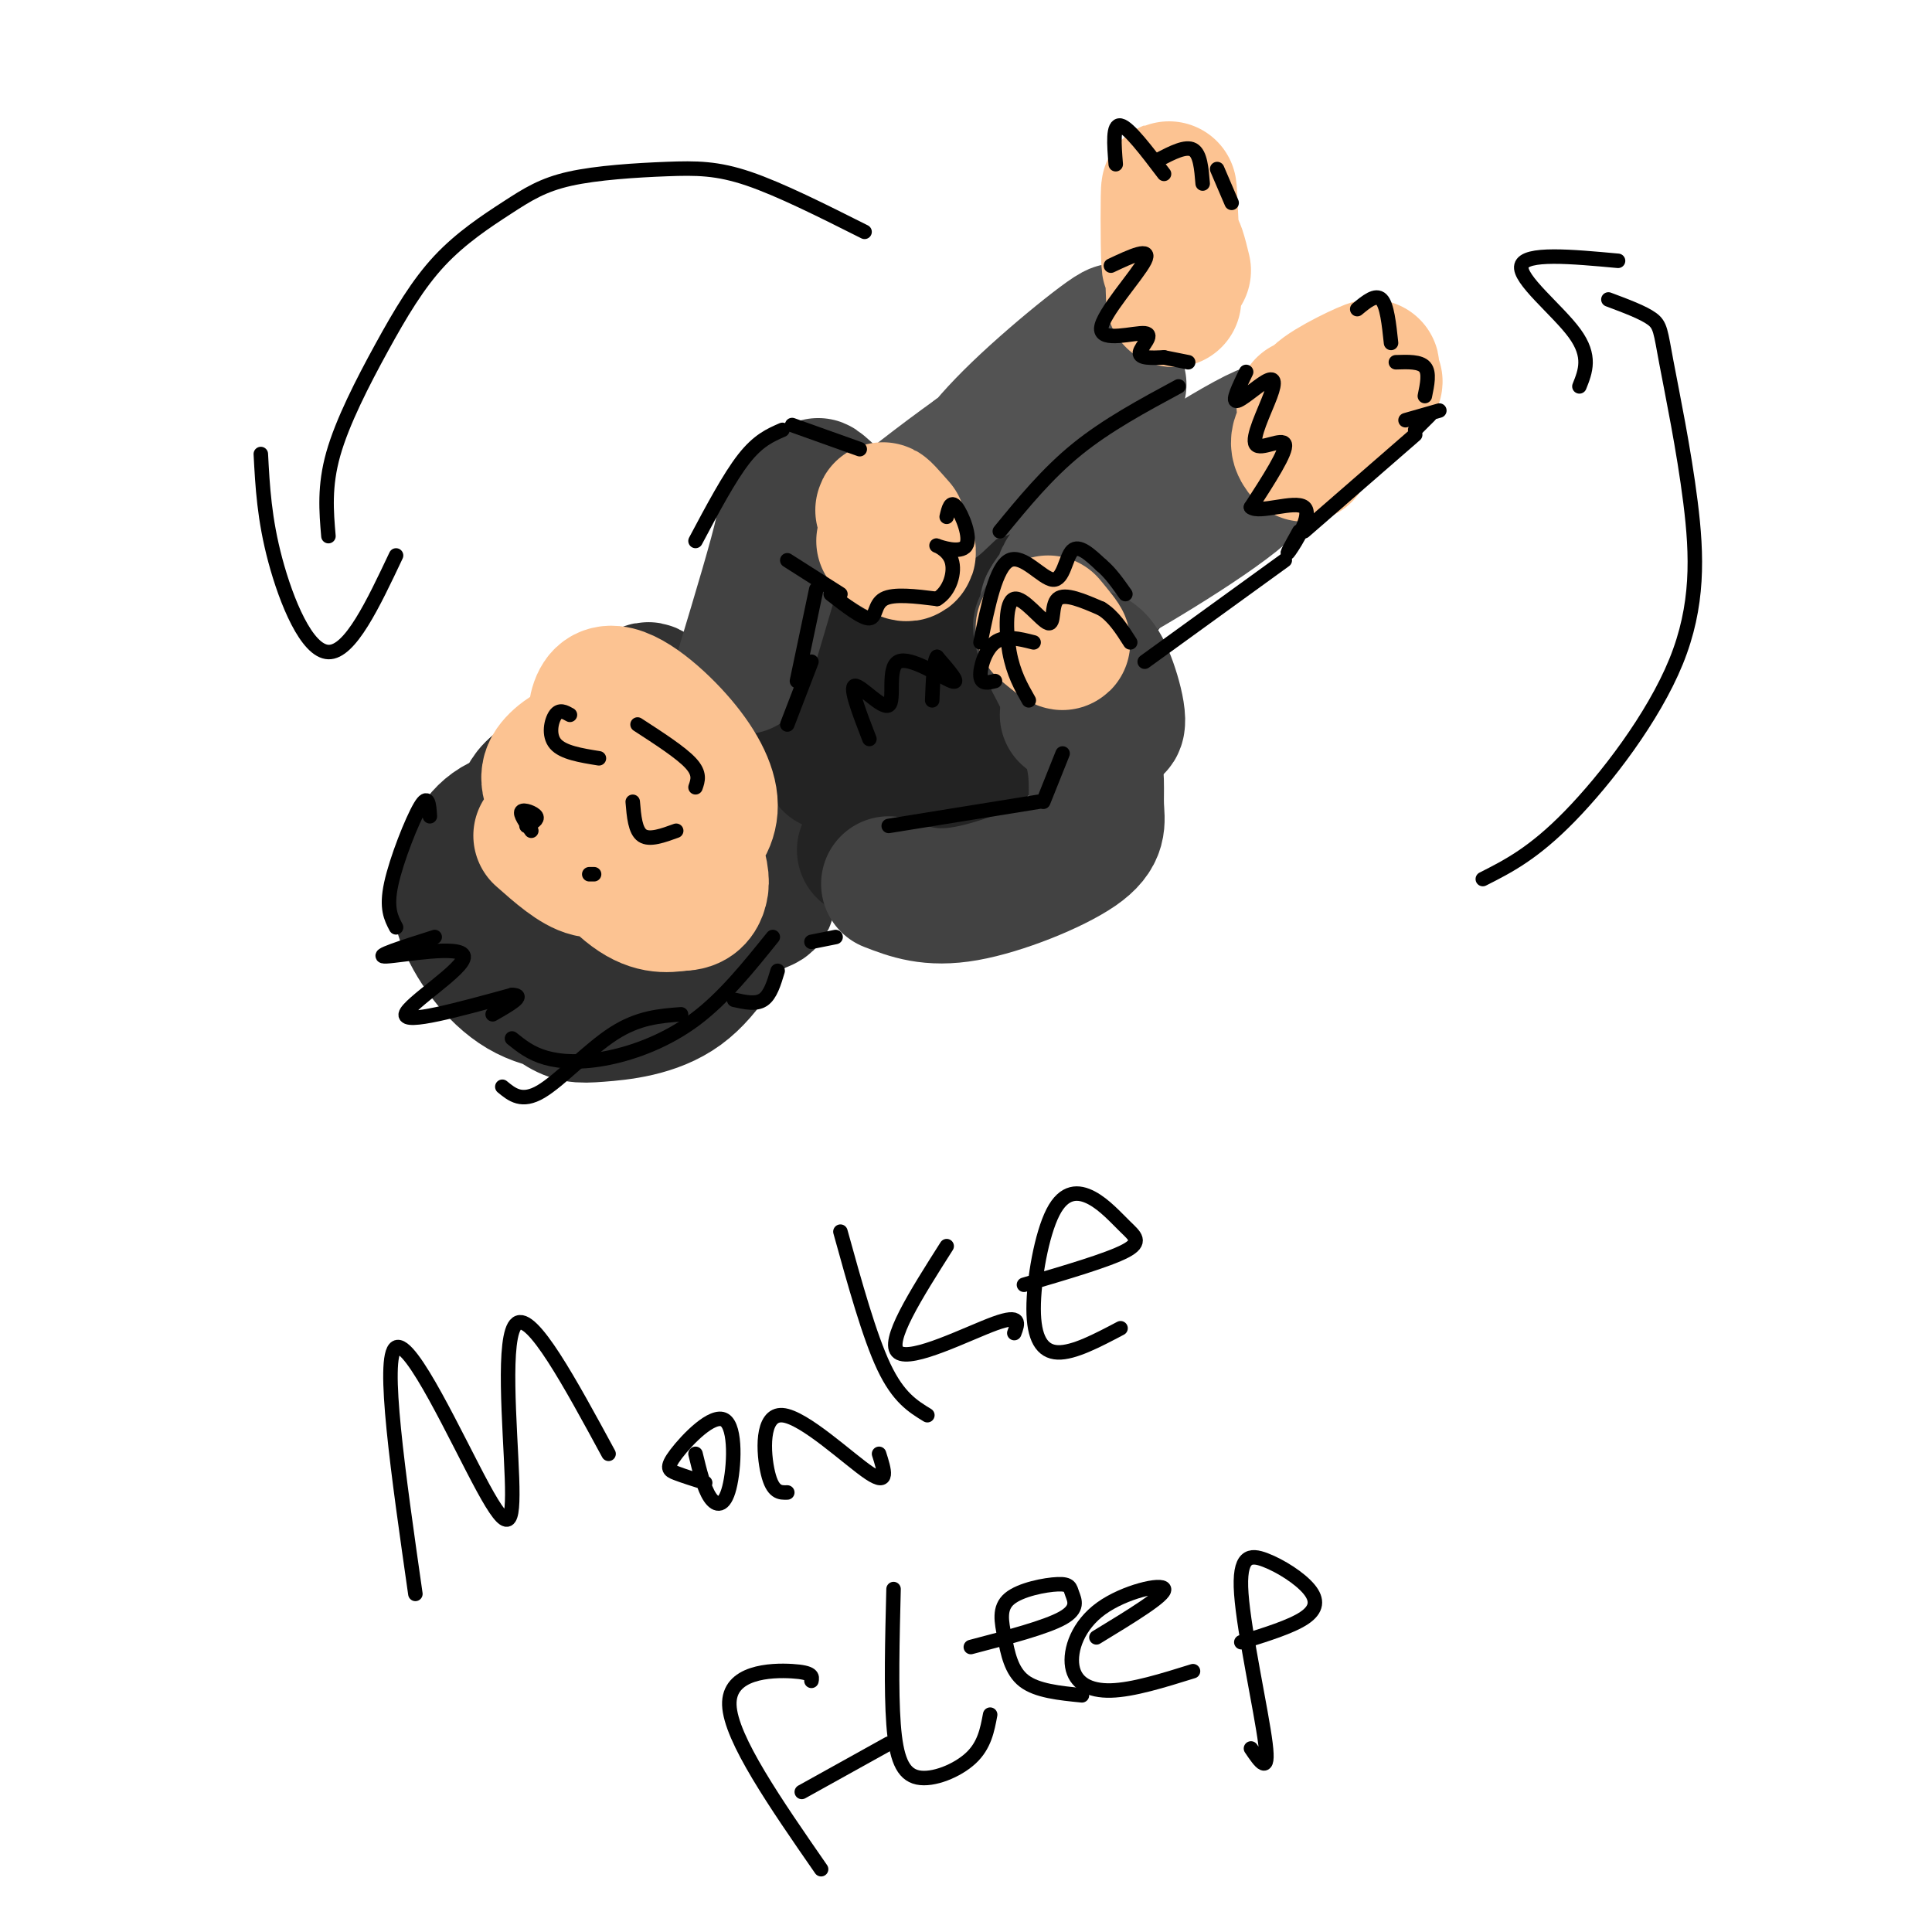<svg viewBox='0 0 400 400' version='1.1' xmlns='http://www.w3.org/2000/svg' xmlns:xlink='http://www.w3.org/1999/xlink'><g fill='none' stroke='#323232' stroke-width='28' stroke-linecap='round' stroke-linejoin='round'><path d='M105,183c-1.595,0.873 -3.191,1.746 -4,4c-0.809,2.254 -0.833,5.889 2,10c2.833,4.111 8.523,8.697 12,11c3.477,2.303 4.742,2.322 9,2c4.258,-0.322 11.509,-0.987 17,-5c5.491,-4.013 9.221,-11.375 11,-15c1.779,-3.625 1.607,-3.512 -1,-6c-2.607,-2.488 -7.649,-7.577 -16,-11c-8.351,-3.423 -20.012,-5.179 -27,-4c-6.988,1.179 -9.305,5.294 -11,9c-1.695,3.706 -2.769,7.005 -1,12c1.769,4.995 6.381,11.687 12,15c5.619,3.313 12.243,3.246 18,3c5.757,-0.246 10.645,-0.672 15,-4c4.355,-3.328 8.178,-9.557 10,-13c1.822,-3.443 1.643,-4.098 -1,-7c-2.643,-2.902 -7.750,-8.051 -12,-12c-4.250,-3.949 -7.643,-6.700 -12,-8c-4.357,-1.300 -9.679,-1.150 -15,-1'/><path d='M111,163c-3.417,2.556 -4.458,9.446 -3,15c1.458,5.554 5.416,9.774 8,13c2.584,3.226 3.793,5.460 9,6c5.207,0.540 14.410,-0.613 20,-3c5.590,-2.387 7.565,-6.007 7,-10c-0.565,-3.993 -3.669,-8.358 -8,-12c-4.331,-3.642 -9.888,-6.560 -13,-8c-3.112,-1.440 -3.780,-1.403 -5,1c-1.220,2.403 -2.993,7.171 -3,12c-0.007,4.829 1.751,9.719 6,13c4.249,3.281 10.988,4.954 16,4c5.012,-0.954 8.296,-4.535 11,-6c2.704,-1.465 4.828,-0.815 0,-5c-4.828,-4.185 -16.608,-13.204 -22,-14c-5.392,-0.796 -4.398,6.630 -3,11c1.398,4.370 3.199,5.685 5,7'/><path d='M144,174c-5.124,-10.929 -10.247,-21.859 -9,-19c1.247,2.859 8.866,19.506 13,25c4.134,5.494 4.784,-0.167 6,-3c1.216,-2.833 2.999,-2.840 0,-8c-2.999,-5.160 -10.779,-15.475 -15,-21c-4.221,-5.525 -4.881,-6.261 -6,-4c-1.119,2.261 -2.696,7.521 -3,12c-0.304,4.479 0.664,8.179 3,13c2.336,4.821 6.040,10.763 9,13c2.960,2.237 5.174,0.768 7,-1c1.826,-1.768 3.263,-3.835 3,-8c-0.263,-4.165 -2.225,-10.429 -6,-15c-3.775,-4.571 -9.364,-7.449 -13,-7c-3.636,0.449 -5.318,4.224 -7,8'/><path d='M126,159c-0.838,4.499 0.567,11.746 3,16c2.433,4.254 5.896,5.516 10,7c4.104,1.484 8.850,3.190 13,2c4.150,-1.190 7.703,-5.278 9,-8c1.297,-2.722 0.337,-4.080 -4,-7c-4.337,-2.920 -12.052,-7.401 -16,-9c-3.948,-1.599 -4.128,-0.314 -5,4c-0.872,4.314 -2.436,11.657 -4,19'/></g>
<g fill='none' stroke='#232323' stroke-width='28' stroke-linecap='round' stroke-linejoin='round'><path d='M179,176c14.331,-12.577 28.661,-25.153 36,-32c7.339,-6.847 7.686,-7.963 8,-11c0.314,-3.037 0.595,-7.993 -1,-11c-1.595,-3.007 -5.067,-4.064 -8,-4c-2.933,0.064 -5.328,1.248 -9,3c-3.672,1.752 -8.621,4.072 -14,9c-5.379,4.928 -11.190,12.464 -17,20'/><path d='M174,150c-3.167,4.667 -2.583,6.333 -2,8'/><path d='M210,126c-7.264,2.417 -14.528,4.835 -20,9c-5.472,4.165 -9.152,10.078 -12,14c-2.848,3.922 -4.865,5.852 2,3c6.865,-2.852 22.613,-10.486 32,-16c9.387,-5.514 12.412,-8.908 15,-12c2.588,-3.092 4.739,-5.884 4,-8c-0.739,-2.116 -4.370,-3.558 -8,-5'/><path d='M223,111c-5.500,3.000 -15.250,13.000 -25,23'/><path d='M165,148c-4.578,2.889 -9.156,5.778 -2,-2c7.156,-7.778 26.044,-26.222 38,-34c11.956,-7.778 16.978,-4.889 22,-2'/><path d='M223,110c4.500,0.667 4.750,3.333 5,6'/></g>
<g fill='none' stroke='#535353' stroke-width='28' stroke-linecap='round' stroke-linejoin='round'><path d='M194,104c0.000,0.000 37.000,-35.000 37,-35'/><path d='M231,69c2.074,-2.834 -11.241,7.580 -20,16c-8.759,8.420 -12.963,14.844 -8,13c4.963,-1.844 19.093,-11.958 25,-16c5.907,-4.042 3.590,-2.011 2,-2c-1.590,0.011 -2.454,-1.997 -7,0c-4.546,1.997 -12.773,7.998 -21,14'/><path d='M202,94c-7.400,5.289 -15.400,11.511 -18,14c-2.600,2.489 0.200,1.244 3,0'/><path d='M232,105c-4.617,5.265 -9.233,10.531 -11,13c-1.767,2.469 -0.683,2.142 -2,4c-1.317,1.858 -5.033,5.900 3,2c8.033,-3.900 27.817,-15.742 35,-22c7.183,-6.258 1.767,-6.931 -5,-4c-6.767,2.931 -14.883,9.465 -23,16'/><path d='M229,114c-8.352,6.740 -17.734,15.590 -8,9c9.734,-6.590 38.582,-28.620 42,-33c3.418,-4.380 -18.595,8.892 -29,17c-10.405,8.108 -9.203,11.054 -8,14'/></g>
<g fill='none' stroke='#424242' stroke-width='28' stroke-linecap='round' stroke-linejoin='round'><path d='M184,183c4.274,1.659 8.549,3.317 16,2c7.451,-1.317 18.080,-5.611 23,-9c4.920,-3.389 4.132,-5.874 4,-9c-0.132,-3.126 0.391,-6.893 -1,-12c-1.391,-5.107 -4.695,-11.553 -8,-18'/><path d='M218,137c-2.250,-5.437 -3.876,-10.029 -1,-6c2.876,4.029 10.256,16.678 13,19c2.744,2.322 0.854,-5.682 -1,-10c-1.854,-4.318 -3.673,-4.948 -5,-3c-1.327,1.948 -2.164,6.474 -3,11'/><path d='M154,138c3.426,-11.365 6.852,-22.730 8,-28c1.148,-5.270 0.019,-4.443 3,-3c2.981,1.443 10.072,3.504 11,2c0.928,-1.504 -4.306,-6.573 -6,-8c-1.694,-1.427 0.153,0.786 2,3'/></g>
<g fill='none' stroke='#FCC392' stroke-width='28' stroke-linecap='round' stroke-linejoin='round'><path d='M112,173c3.571,3.163 7.143,6.326 10,7c2.857,0.674 5.000,-1.140 7,-4c2.000,-2.860 3.858,-6.766 3,-11c-0.858,-4.234 -4.432,-8.798 -8,-10c-3.568,-1.202 -7.132,0.956 -9,3c-1.868,2.044 -2.041,3.973 1,9c3.041,5.027 9.298,13.150 14,17c4.702,3.850 7.851,3.425 11,3'/><path d='M141,187c2.596,0.029 3.585,-1.400 4,-3c0.415,-1.600 0.255,-3.371 -2,-10c-2.255,-6.629 -6.605,-18.115 -10,-24c-3.395,-5.885 -5.836,-6.171 -7,-3c-1.164,3.171 -1.050,9.797 1,15c2.050,5.203 6.036,8.983 9,11c2.964,2.017 4.904,2.273 7,1c2.096,-1.273 4.346,-4.073 4,-8c-0.346,-3.927 -3.289,-8.980 -8,-14c-4.711,-5.020 -11.192,-10.005 -14,-8c-2.808,2.005 -1.945,11.002 0,17c1.945,5.998 4.973,8.999 8,12'/><path d='M133,173c2.622,2.044 5.178,1.156 6,-1c0.822,-2.156 -0.089,-5.578 -1,-9'/><path d='M183,112c2.733,1.800 5.467,3.600 5,2c-0.467,-1.600 -4.133,-6.600 -5,-8c-0.867,-1.400 1.067,0.800 3,3'/><path d='M216,130c1.917,1.583 3.833,3.167 4,3c0.167,-0.167 -1.417,-2.083 -3,-4'/><path d='M243,62c-0.405,-11.536 -0.810,-23.071 -1,-23c-0.190,0.071 -0.167,11.750 0,15c0.167,3.250 0.476,-1.929 1,-3c0.524,-1.071 1.262,1.964 2,5'/><path d='M270,84c7.277,-3.981 14.554,-7.962 14,-8c-0.554,-0.038 -8.938,3.868 -11,6c-2.062,2.132 2.200,2.489 6,1c3.800,-1.489 7.138,-4.824 5,-4c-2.138,0.824 -9.754,5.807 -13,9c-3.246,3.193 -2.123,4.597 -1,6'/></g>
<g fill='none' stroke='#000000' stroke-width='3' stroke-linecap='round' stroke-linejoin='round'><path d='M179,48c-8.745,-4.394 -17.489,-8.789 -24,-11c-6.511,-2.211 -10.788,-2.239 -17,-2c-6.212,0.239 -14.359,0.745 -20,2c-5.641,1.255 -8.777,3.259 -13,6c-4.223,2.741 -9.534,6.219 -14,11c-4.466,4.781 -8.087,10.864 -12,18c-3.913,7.136 -8.118,15.325 -10,22c-1.882,6.675 -1.441,11.838 -1,17'/><path d='M54,94c0.356,6.733 0.711,13.467 3,22c2.289,8.533 6.511,18.867 11,19c4.489,0.133 9.244,-9.933 14,-20'/><path d='M307,182c5.245,-2.654 10.491,-5.308 18,-13c7.509,-7.692 17.283,-20.423 22,-32c4.717,-11.577 4.378,-22.000 3,-33c-1.378,-11.000 -3.794,-22.577 -5,-29c-1.206,-6.423 -1.202,-7.692 -3,-9c-1.798,-1.308 -5.399,-2.654 -9,-4'/><path d='M335,54c-9.644,-0.889 -19.289,-1.778 -20,1c-0.711,2.778 7.511,9.222 11,14c3.489,4.778 2.244,7.889 1,11'/><path d='M207,110c4.917,-6.000 9.833,-12.000 16,-17c6.167,-5.000 13.583,-9.000 21,-13'/><path d='M237,137c0.000,0.000 29.000,-21.000 29,-21'/><path d='M258,77c-1.454,2.993 -2.909,5.986 -2,6c0.909,0.014 4.180,-2.952 6,-4c1.820,-1.048 2.189,-0.178 1,3c-1.189,3.178 -3.935,8.663 -3,10c0.935,1.337 5.553,-1.475 6,0c0.447,1.475 -3.276,7.238 -7,13'/><path d='M259,105c1.607,1.429 9.125,-1.500 11,0c1.875,1.500 -1.893,7.429 -3,9c-1.107,1.571 0.446,-1.214 2,-4'/><path d='M270,110c0.000,0.000 23.000,-20.000 23,-20'/><path d='M109,171c1.222,-0.644 2.444,-1.289 2,-2c-0.444,-0.711 -2.556,-1.489 -3,-1c-0.444,0.489 0.778,2.244 2,4'/><path d='M122,181c0.000,0.000 1.000,0.000 1,0'/><path d='M118,148c-1.067,-0.600 -2.133,-1.200 -3,0c-0.867,1.200 -1.533,4.200 0,6c1.533,1.800 5.267,2.400 9,3'/><path d='M131,166c0.250,3.000 0.500,6.000 2,7c1.500,1.000 4.250,0.000 7,-1'/><path d='M132,150c4.500,2.917 9.000,5.833 11,8c2.000,2.167 1.500,3.583 1,5'/><path d='M86,330c-3.525,-24.601 -7.049,-49.203 -4,-51c3.049,-1.797 12.673,19.209 18,29c5.327,9.791 6.357,8.367 6,-2c-0.357,-10.367 -2.102,-29.676 1,-32c3.102,-2.324 11.051,12.338 19,27'/><path d='M144,301c0.863,3.556 1.726,7.113 3,9c1.274,1.887 2.957,2.105 4,-2c1.043,-4.105 1.444,-12.533 -1,-14c-2.444,-1.467 -7.735,4.028 -10,7c-2.265,2.972 -1.504,3.421 0,4c1.504,0.579 3.752,1.290 6,2'/><path d='M163,309c-1.506,0.048 -3.012,0.095 -4,-4c-0.988,-4.095 -1.458,-12.333 3,-12c4.458,0.333 13.845,9.238 18,12c4.155,2.762 3.077,-0.619 2,-4'/><path d='M174,255c3.000,10.833 6.000,21.667 9,28c3.000,6.333 6.000,8.167 9,10'/><path d='M196,258c-6.356,10.000 -12.711,20.000 -10,22c2.711,2.000 14.489,-4.000 20,-6c5.511,-2.000 4.756,0.000 4,2'/><path d='M232,275c-4.859,2.561 -9.718,5.122 -13,5c-3.282,-0.122 -4.987,-2.927 -5,-9c-0.013,-6.073 1.665,-15.415 4,-20c2.335,-4.585 5.327,-4.415 8,-3c2.673,1.415 5.027,4.073 7,6c1.973,1.927 3.564,3.122 0,5c-3.564,1.878 -12.282,4.439 -21,7'/><path d='M170,387c-9.378,-13.533 -18.756,-27.067 -19,-34c-0.244,-6.933 8.644,-7.267 13,-7c4.356,0.267 4.178,1.133 4,2'/><path d='M166,371c0.000,0.000 18.000,-10.000 18,-10'/><path d='M185,329c-0.262,10.524 -0.524,21.048 0,28c0.524,6.952 1.833,10.333 5,11c3.167,0.667 8.190,-1.381 11,-4c2.810,-2.619 3.405,-5.810 4,-9'/><path d='M224,351c-4.664,-0.465 -9.329,-0.930 -12,-3c-2.671,-2.070 -3.350,-5.746 -4,-9c-0.650,-3.254 -1.271,-6.087 1,-8c2.271,-1.913 7.433,-2.904 10,-3c2.567,-0.096 2.537,0.705 3,2c0.463,1.295 1.418,3.084 -2,5c-3.418,1.916 -11.209,3.958 -19,6'/><path d='M247,346c-6.223,1.941 -12.447,3.882 -17,4c-4.553,0.118 -7.437,-1.587 -8,-5c-0.563,-3.413 1.195,-8.534 6,-12c4.805,-3.466 12.659,-5.276 13,-4c0.341,1.276 -6.829,5.638 -14,10'/><path d='M259,362c1.916,2.838 3.832,5.675 3,-1c-0.832,-6.675 -4.414,-22.863 -5,-31c-0.586,-8.137 1.822,-8.222 5,-7c3.178,1.222 7.125,3.752 9,6c1.875,2.248 1.679,4.214 -1,6c-2.679,1.786 -7.839,3.393 -13,5'/><path d='M89,169c-0.156,-2.422 -0.311,-4.844 -2,-2c-1.689,2.844 -4.911,10.956 -6,16c-1.089,5.044 -0.044,7.022 1,9'/><path d='M90,194c-6.524,2.071 -13.048,4.143 -10,4c3.048,-0.143 15.667,-2.500 16,0c0.333,2.500 -11.619,9.857 -12,12c-0.381,2.143 10.810,-0.929 22,-4'/><path d='M106,206c3.000,0.000 -0.500,2.000 -4,4'/><path d='M104,225c2.022,1.667 4.044,3.333 8,1c3.956,-2.333 9.844,-8.667 15,-12c5.156,-3.333 9.578,-3.667 14,-4'/><path d='M172,123c3.289,2.556 6.578,5.111 8,5c1.422,-0.111 0.978,-2.889 3,-4c2.022,-1.111 6.511,-0.556 11,0'/><path d='M194,124c2.668,-1.594 3.836,-5.579 3,-8c-0.836,-2.421 -3.678,-3.278 -3,-3c0.678,0.278 4.875,1.690 6,0c1.125,-1.690 -0.821,-6.483 -2,-8c-1.179,-1.517 -1.589,0.241 -2,2'/><path d='M213,145c-1.593,-2.786 -3.187,-5.573 -4,-10c-0.813,-4.427 -0.847,-10.496 1,-11c1.847,-0.504 5.574,4.557 7,5c1.426,0.443 0.550,-3.730 2,-5c1.450,-1.270 5.225,0.365 9,2'/><path d='M228,126c2.500,1.500 4.250,4.250 6,7'/><path d='M178,93c0.000,0.000 -14.000,-5.000 -14,-5'/><path d='M162,89c-2.500,1.083 -5.000,2.167 -8,6c-3.000,3.833 -6.500,10.417 -10,17'/><path d='M174,123c0.000,0.000 -11.000,-7.000 -11,-7'/><path d='M169,122c0.000,0.000 -4.000,19.000 -4,19'/><path d='M168,137c0.000,0.000 -5.000,13.000 -5,13'/><path d='M180,153c-2.093,-5.415 -4.185,-10.829 -3,-11c1.185,-0.171 5.648,4.903 7,4c1.352,-0.903 -0.405,-7.781 2,-9c2.405,-1.219 8.973,3.223 11,4c2.027,0.777 -0.486,-2.112 -3,-5'/><path d='M194,136c-0.667,0.667 -0.833,4.833 -1,9'/><path d='M106,215c1.929,1.554 3.857,3.107 7,4c3.143,0.893 7.500,1.125 13,0c5.500,-1.125 12.143,-3.607 18,-8c5.857,-4.393 10.929,-10.696 16,-17'/><path d='M152,207c2.250,0.500 4.500,1.000 6,0c1.500,-1.000 2.250,-3.500 3,-6'/><path d='M168,195c0.000,0.000 5.000,-1.000 5,-1'/><path d='M184,171c0.000,0.000 31.000,-5.000 31,-5'/><path d='M216,166c0.000,0.000 4.000,-10.000 4,-10'/><path d='M203,133c1.601,-7.833 3.202,-15.667 6,-17c2.798,-1.333 6.792,3.833 9,4c2.208,0.167 2.631,-4.667 4,-6c1.369,-1.333 3.685,0.833 6,3'/><path d='M228,117c1.833,1.500 3.417,3.750 5,6'/><path d='M214,133c-2.978,-0.756 -5.956,-1.511 -8,0c-2.044,1.511 -3.156,5.289 -3,7c0.156,1.711 1.578,1.356 3,1'/><path d='M230,55c4.266,-2.008 8.533,-4.016 7,-1c-1.533,3.016 -8.864,11.056 -9,14c-0.136,2.944 6.925,0.793 9,1c2.075,0.207 -0.836,2.774 -1,4c-0.164,1.226 2.418,1.113 5,1'/><path d='M241,74c1.667,0.333 3.333,0.667 5,1'/><path d='M231,34c-0.333,-4.167 -0.667,-8.333 1,-8c1.667,0.333 5.333,5.167 9,10'/><path d='M240,33c2.750,-1.417 5.500,-2.833 7,-2c1.500,0.833 1.750,3.917 2,7'/><path d='M252,35c0.000,0.000 3.000,7.000 3,7'/><path d='M281,64c1.917,-1.583 3.833,-3.167 5,-2c1.167,1.167 1.583,5.083 2,9'/><path d='M289,75c2.500,-0.083 5.000,-0.167 6,1c1.000,1.167 0.500,3.583 0,6'/><path d='M296,86c0.000,0.000 -3.000,3.000 -3,3'/><path d='M291,87c0.000,0.000 7.000,-2.000 7,-2'/></g>
</svg>